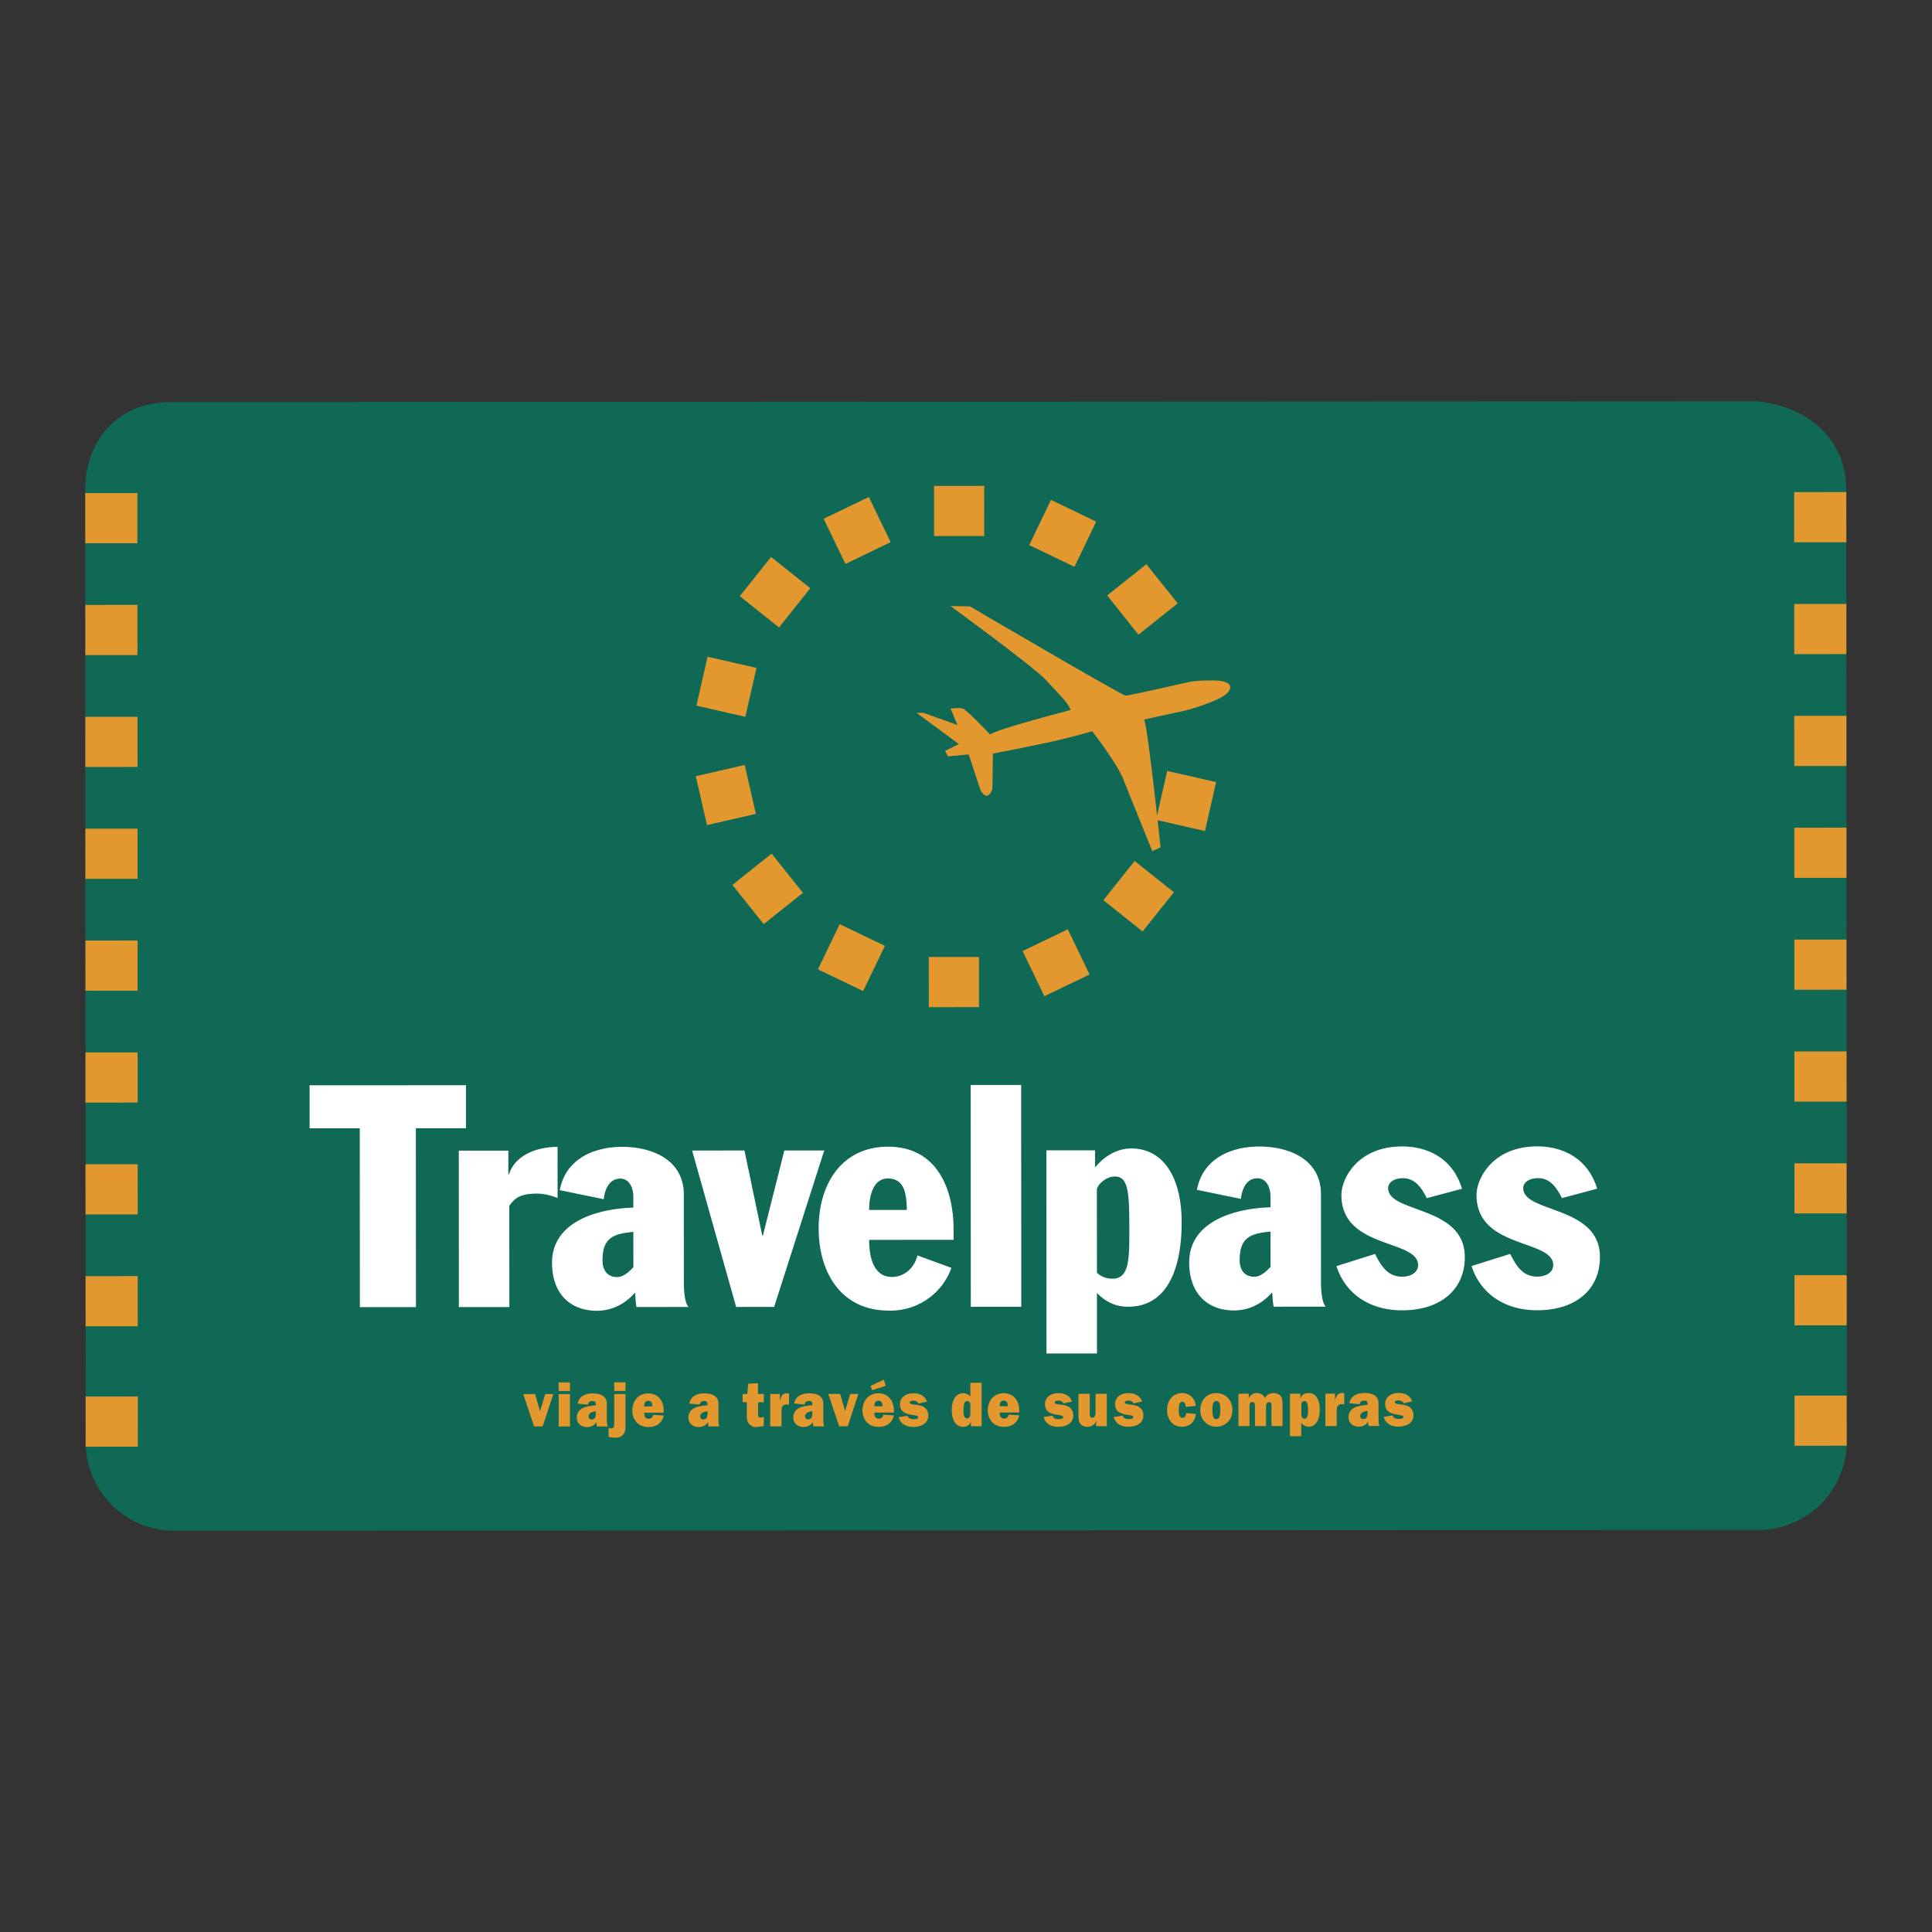 <svg xmlns="http://www.w3.org/2000/svg" width="2500" height="2500" viewBox="0 0 192.756 192.756"><rect x="0" y="0" width="192.756" height="192.756" fill="#333333" stroke="none"/><g fill-rule="evenodd" clip-rule="evenodd"><path fill="#fff" fill-opacity="0" d="M0 0h192.756v192.756H0V0z"/><path d="M175.428 152.642a8.828 8.828 0 0 0 8.824-8.832l-.049-94.952c-.002-4.876-3.572-8.211-8.832-8.823l-158.043.08c-5.728-.104-8.826 3.957-8.824 8.832l.048 94.952a8.827 8.827 0 0 0 8.832 8.823l158.044-.08z" fill="#106955"/><path fill="#e2982f" d="M13.708 49.191l-5.204.003.003 5.004 5.202-.002-.001-5.005zM13.712 60.352l-5.203.002.003 5.005 5.202-.002-.002-5.005zM13.717 71.513l-5.203.003.002 5.005 5.203-.003-.002-5.005zM13.722 82.674l-5.203.003.002 5.005 5.203-.003-.002-5.005zM13.726 93.835l-5.203.003.003 5.005 5.203-.003-.003-5.005zM13.731 104.996l-5.203.003.003 5.005 5.202-.003-.002-5.005zM13.736 116.157l-5.203.003.003 5.005 5.202-.003-.002-5.005zM13.741 127.318l-5.203.003.003 5.004 5.202-.002-.002-5.005zM13.746 139.331l-5.203.003.002 5.005 5.204-.003-.003-5.005zM184.205 49.095l-5.203.003.004 5.005 5.203-.003-.004-5.005zM184.211 60.256l-5.203.003.002 5.005 5.203-.003-.002-5.005zM184.215 71.417l-5.203.003.004 5.005 5.201-.003-.002-5.005zM184.221 82.578l-5.203.003.002 5.004 5.203-.002-.002-5.005zM184.225 93.739l-5.204.003.004 5.005 5.202-.003-.002-5.005zM184.23 104.9l-5.203.003.002 5.004 5.203-.002-.002-5.005zM184.234 116.062l-5.203.002.002 5.004 5.203-.002-.002-5.004zM184.24 127.223l-5.203.002.002 5.004 5.203-.001-.002-5.005zM184.244 139.235l-5.203.002.004 5.005 5.201-.002-.002-5.005zM121.494 67.902s-1.945-.09-3.004.175c0 0-5.834 1.327-6.182 1.327-.348 0-15.539-8.905-15.539-8.905l-1.929-.032s8.436 6.169 9.522 7.385c1.084 1.216 2.186 2.176 2.451 2.986 0 0-7.35 1.9-8.027 2.446 0 0-2.31-2.449-2.715-2.581-.406-.133-1.226 0-1.226 0l.68 1.63-3.395-1.215h-.687l4.223 3.118-1.365.68.273.546 2.077-.191 1.152 3.508s.662 1.423 1.209-.066l.049-3.526s3.061-.58 5.693-1.153c1.969-.423 4.219-1.07 4.219-1.07s2.635 3.367 3.18 4.997l2.811 6.951.826-.356s-1.221-11.677-1.637-12.769l4.213-.92s3.211-.854 4.096-1.732c.001 0 1.067-1.06-.968-1.233zM98.193 48.474l-5.005.003.003 5.004 5.004-.002-.002-5.005zM82.178 51.758l2.173 4.508 4.508-2.173-2.173-4.509-4.508 2.174zM73.811 59.481l3.914 3.12 3.119-3.914-3.913-3.12-3.12 3.914zM75.476 66.636l-4.88-1.113-1.112 4.879 4.879 1.113 1.113-4.879zM92.667 100.484l5.005-.003-.002-5.004-5.005.002.002 5.005zM81.607 96.712l4.511 2.168 2.168-4.51-4.511-2.169-2.168 4.511zM73.073 88.289l3.123 3.911 3.91-3.123-3.122-3.911-3.911 3.123zM74.297 76.323l-4.878 1.118 1.117 4.878 4.879-1.118-1.118-4.878zM109.369 52.041l-4.512-2.169-2.168 4.511 4.51 2.168 2.17-4.51zM117.498 60.198l-3.123-3.91-3.912 3.122 3.123 3.911 3.912-3.123zM102.025 94.888l2.172 4.508 4.51-2.173-2.174-4.509-4.508 2.174zM110.084 89.815l3.914 3.119 3.119-3.914-3.914-3.119-3.119 3.914z"/><path fill="#e2982f" d="M115.34 81.798l4.879 1.112 1.113-4.88-4.881-1.112-1.111 4.88z"/><path d="M86.714 123.702c0 1.368.282 3.699 2.271 3.698 1.213-.001 2.238-.872 2.549-2.146l3.389 1.241a6.434 6.434 0 0 1-6.247 4.262c-4.818.003-6.997-3.882-6.999-8.203-.002-4.414 2.296-8.146 6.928-8.148 4.85-.003 6.531 4.162 6.533 8.235v1.057l-8.424.004zm-40.939-8.901l4.942-.003.001 2.363h.062c.621-1.959 2.858-2.737 4.848-2.738l.002 5.099c-.684-.249-1.337-.435-2.052-.435-1.679.001-2.207.437-2.766 1.214l.005 10.104-5.037.003-.005-15.607zm96.575 4.739c-.467-.933-1.121-1.989-2.363-1.988-1.027 0-1.492.498-1.492.995.002 2.518 7.648 1.707 7.65 6.867.002 3.356-2.547 5.316-6.246 5.318-3.48.002-5.752-1.862-6.561-4.411l3.854-1.215c.592 1.182 1.244 2.27 2.707 2.269.932-.001 1.584-.467 1.584-1.151-.002-2.611-7.648-1.581-7.65-6.99-.002-1.647 1.613-4.852 6.059-4.854 2.518-.001 5.068 1.18 5.971 4.225l-3.513.935zm-45.505-11.293l5.036-.003.012 22.135-5.037.002-.011-22.134zm-33.657 11.178c0-.933-.405-1.835-1.306-1.834-1.15 0-1.555 1.182-1.647 2.053l-4.384-.899c.558-3.078 3.355-4.323 6.215-4.324 3.015-.002 6.156 1.303 6.158 4.753l.004 8.704c.001 1.772.28 2.301.467 2.519l-5.192.003c-.093-.436-.093-.964-.156-1.431-.901 1.058-2.237 1.805-3.792 1.806-2.705.001-4.478-1.739-4.479-4.786-.002-4.196 4.723-5.411 8.111-5.506l.001-1.058zm.001 3.481c-1.927.188-3.077.53-3.076 2.83.001 1.088.561 1.679 1.462 1.678.436 0 .995-.28 1.616-.995l-.002-3.513zm92.641-3.373c-.467-.933-1.119-1.989-2.363-1.988-1.025 0-1.492.498-1.492.995.002 2.519 7.65 1.706 7.652 6.866 0 3.357-2.547 5.317-6.246 5.319-3.482.002-5.752-1.861-6.562-4.411l3.855-1.214c.59 1.181 1.244 2.269 2.705 2.268.934 0 1.586-.467 1.586-1.15-.002-2.611-7.648-1.582-7.652-6.991 0-1.647 1.615-4.851 6.061-4.853 2.518-.002 5.066 1.179 5.971 4.225l-3.515.934zm-51.43-4.762l4.85-.003v1.648h.062c.963-1.183 2.299-1.836 3.543-1.836 3.078-.002 5.037 2.671 5.039 7.396.004 3.979-1.113 8.395-5.342 8.396-1.244.001-2.207-.466-3.109-1.366l.004 6.031-5.037.002-.01-20.268zm5.043 12.215c.527.497 1.148.59 1.553.59 1.648-.001 1.68-1.897 1.678-4.727-.002-3.668-.035-5.471-1.434-5.47-.809 0-1.615.653-1.803 1.243l.006 8.364zm-40.39-12.197l5.223-.003 1.776 8.486h.063l2.14-8.488 3.979-.002-4.997 15.609-3.792.002-4.392-15.604zm-38.166-6.509l15.606-.008.002 4.29-5.005.002.009 17.845-5.596.003-.009-17.845-5.005.003-.002-4.29zm95.869 11.112c0-.932-.404-1.833-1.307-1.833-1.148.001-1.553 1.183-1.646 2.053l-4.383-.899c.559-3.078 3.355-4.323 6.215-4.324 3.016-.002 6.156 1.303 6.158 4.753l.004 8.705c.002 1.771.281 2.3.467 2.518l-5.191.003c-.092-.436-.094-.964-.154-1.43-.902 1.057-2.238 1.804-3.793 1.805-2.705.001-4.477-1.739-4.479-4.785-.002-4.197 4.723-5.412 8.111-5.507l-.002-1.059zm.002 3.482c-1.926.188-3.076.529-3.076 2.831.002 1.087.561 1.678 1.463 1.677.436 0 .994-.279 1.615-.995l-.002-3.513zm-36.284-2.158c-.032-1.461-.157-3.14-1.898-3.139-1.429.001-1.864 1.68-1.863 3.141l3.761-.002z" fill="#fff"/><path d="M56.865 142.316l-1.125.001-.002-3.229h1.126l.001 3.228zm79.674-.045a2.471 2.471 0 0 1-.039-.448c-.227.373-.551.512-.949.512-.539 0-1.012-.327-1.012-.973 0-.512.357-.853.762-.992.369-.127.762-.177 1.141-.203v-.024c0-.291-.068-.404-.34-.404-.223 0-.41.088-.443.36l-1.035-.107c.17-.802.859-1.012 1.512-1.012.342 0 .779.051 1.064.277.379.297.334.715.334 1.176l.002 1.131c0 .24.006.48.09.707h-1.087zm-6.793-3.225v.462h.012c.119-.392.438-.524.824-.524.818 0 1.092.883 1.092 1.643 0 .359-.051.77-.205 1.086-.188.387-.488.626-.893.627a.848.848 0 0 1-.75-.411v1.365h-1.125l-.002-4.246 1.047-.002zm-6.793 1.647c0 .979-.711 1.649-1.598 1.65-.887 0-1.598-.669-1.598-1.648 0-1.036.688-1.707 1.596-1.707.911 0 1.6.669 1.6 1.705zm-21.264.518c-.176.784-.801 1.144-1.488 1.145-.428 0-.842-.101-1.172-.423a1.705 1.705 0 0 1-.479-1.213c0-.436.154-.91.426-1.22.297-.342.738-.499 1.154-.5.967 0 1.557.695 1.559 1.756l-.002.171-1.943.001c-.016.348.098.601.439.601.256-.001.396-.115.443-.393l1.063.075zm-4.82 1.083v-.43l-.011.001c-.165.353-.409.492-.773.492-.835.001-1.125-.864-1.126-1.661 0-.828.284-1.693 1.159-1.694.279 0 .517.133.694.329l-.001-1.371 1.125-.001.002 4.335h-1.069zm-10.011-4.026l1.318-.619.193.619-1.364.431-.147-.431zm2.326 2.95c-.176.784-.801 1.145-1.488 1.145-.426 0-.842-.101-1.171-.423-.312-.31-.478-.751-.478-1.213-.001-.437.152-.91.426-1.22.295-.342.738-.499 1.153-.5.966 0 1.558.695 1.558 1.757v.17l-1.944.001c-.017.348.097.601.438.6.256.001.397-.113.443-.392l1.063.075zm-8.037 1.085a2.378 2.378 0 0 1-.041-.448c-.227.373-.551.512-.949.512-.54.001-1.012-.328-1.012-.973 0-.512.358-.853.761-.992.37-.127.762-.177 1.143-.202v-.026c0-.29-.068-.403-.341-.403-.222 0-.41.089-.444.36l-1.035-.107c.17-.803.858-1.011 1.512-1.012.341 0 .778.051 1.062.278.381.296.335.714.335 1.175l.001 1.131c0 .24.006.48.091.708h-1.083v-.001zm-10.459.007a2.389 2.389 0 0 1-.041-.449c-.227.373-.551.512-.949.512-.54.001-1.012-.327-1.012-.973 0-.511.357-.853.761-.992.37-.126.762-.177 1.143-.202v-.025c0-.291-.068-.404-.341-.404-.222 0-.409.089-.443.36l-1.035-.107c.17-.803.858-1.012 1.511-1.012.341 0 .779.051 1.063.277.38.297.335.715.335 1.176v1.131c0 .24.006.48.091.708h-1.083zm-4.468-1.079c-.176.783-.801 1.144-1.489 1.145-.426 0-.841-.102-1.171-.424-.313-.31-.478-.751-.478-1.213 0-.436.153-.91.426-1.219.295-.342.739-.5 1.154-.5.966 0 1.558.694 1.558 1.756v.17l-1.944.001c-.018.349.096.601.438.601.256 0 .398-.114.443-.393l1.063.076zm-3.813.817c0 .335.017.721-.176 1.005-.222.329-.625.418-.961.38l-.545-.057v-.916c.08.031.16.057.239.057.301 0 .318-.202.318-.468l-.001-2.964 1.125-.001.001 2.964zm-2.86.267a2.385 2.385 0 0 1-.04-.448c-.228.372-.551.512-.949.512-.54.001-1.012-.328-1.012-.973 0-.512.357-.854.761-.992.369-.127.761-.178 1.142-.203v-.025c0-.29-.068-.404-.341-.404-.222 0-.41.089-.443.36l-1.035-.106c.17-.803.858-1.012 1.511-1.012.341 0 .779.05 1.063.277.381.297.336.714.336 1.175v1.132c0 .24.006.479.091.707h-1.084zm-5.405.003h-.852l-1.087-3.229 1.177-.001.501 1.706.102-.341.409-1.365h.812l-1.062 3.23zm84.819-1.097c.062.31.375.348.621.348.113 0 .432-.013.432-.202-.002-.164-.387-.195-.49-.208-.607-.095-1.33-.228-1.33-1.087 0-.366.176-.657.449-.847.283-.196.607-.247.932-.247.545 0 1.119.233 1.312.84l-.857.184c-.086-.221-.307-.284-.506-.284-.092 0-.363.032-.363.171 0 .102.096.146.17.164.125.038.354.057.488.076.262.037.559.082.791.239.268.189.41.474.41.821 0 .891-.848 1.145-1.5 1.145-.648.001-1.246-.233-1.463-.979l.904-.134zm-2.518-.459c-.273.031-.729.127-.729.519 0 .209.119.297.297.296.426 0 .432-.397.432-.752v-.063zm-3.236-1.054c.098-.449.307-.765.756-.727l.154.012v1.132a.777.777 0 0 0-.215-.032c-.184.001-.371.038-.461.222-.08.158-.08.367-.08.556l.002 1.403h-1.127v-3.229l.961-.001v.664h.01zm-3.375 1.31c0 .228.035.524.307.524.16 0 .262-.095.307-.265.047-.178.057-.405.057-.589 0-.265.006-.903-.352-.902a.32.32 0 0 0-.252.133c-.072.101-.066.201-.066.328v.771h-.001zm-5.248-1.969v.437h.012a.846.846 0 0 1 .789-.499c.359-.001.643.151.818.498.199-.36.488-.499.869-.499.246 0 .506.082.678.277.211.24.211.557.211.897v2.116l-1.104.001v-1.939c0-.209.023-.442-.238-.442-.318 0-.307.328-.307.588v1.794l-1.102.001-.002-1.94c0-.202-.012-.461-.256-.461-.268 0-.289.222-.289.461v1.94h-1.102l-.002-3.229 1.025-.001zm-3.621 1.601c0 .865.188.929.393.929s.393-.063.393-.93c0-.309-.006-.872-.393-.871-.387 0-.393.563-.393.872zm-1.649.418c-.102.834-.635 1.276-1.375 1.277-.42 0-.762-.107-1.068-.442-.295-.328-.432-.765-.432-1.226 0-.973.602-1.688 1.494-1.688.715-.001 1.283.467 1.369 1.275l-.994.096-.006-.032c-.039-.221-.086-.474-.336-.474-.357 0-.357.524-.357.81 0 .303.006.796.375.796.246 0 .336-.247.363-.48l.967.088zm-7.296.168c.062.31.375.348.619.348.113 0 .432-.013.432-.203 0-.163-.387-.195-.488-.208-.609-.095-1.33-.227-1.33-1.086 0-.366.176-.657.447-.847.285-.196.609-.247.934-.247.545 0 1.119.233 1.312.84l-.857.184c-.086-.222-.307-.284-.506-.284-.092 0-.365.031-.365.171 0 .101.098.145.172.164.125.038.352.057.488.076.262.037.557.081.791.239a.966.966 0 0 1 .408.821c.002.891-.846 1.145-1.5 1.145-.646 0-1.244-.233-1.461-.979l.904-.134zm-2.649 1.051l-.002-.53h-.01c-.119.416-.506.594-.881.594-.238 0-.473-.062-.648-.246-.205-.228-.229-.512-.229-.815v-2.23h1.125l.002 1.952c0 .209-.006.43.25.43a.298.298 0 0 0 .271-.184.77.77 0 0 0 .057-.341v-1.858h1.125l.002 3.229-1.062-.001zm-4.344-1.047c.062.31.375.348.619.348.115 0 .432-.013.434-.202-.002-.165-.387-.196-.49-.209-.607-.094-1.33-.227-1.33-1.086 0-.366.176-.657.449-.848.283-.195.607-.246.932-.246.545 0 1.119.232 1.312.84l-.857.184c-.086-.222-.307-.284-.506-.284-.092 0-.363.032-.363.171 0 .101.096.146.17.164.125.038.352.057.488.075.262.038.559.082.791.24.268.189.408.474.41.821 0 .891-.848 1.145-1.502 1.145-.646 0-1.244-.233-1.461-.979l.904-.134zm-4.474-.945c0-.315-.09-.556-.408-.556-.297 0-.416.26-.404.557l.812-.001zm-3.739-.004c0-.126.005-.277-.069-.379a.291.291 0 0 0-.244-.126c-.199 0-.284.145-.318.341a3.493 3.493 0 0 0-.057.601c0 .284.018.79.37.789.113 0 .188-.057.25-.164.079-.139.068-.252.067-.41l.001-.652zm-6.252.958c.062.309.375.348.619.347.114 0 .432-.013.432-.202 0-.164-.386-.196-.489-.208-.608-.095-1.33-.228-1.331-1.087 0-.366.177-.657.449-.847.284-.196.608-.247.932-.247.545 0 1.12.233 1.313.84l-.858.184c-.085-.221-.307-.284-.506-.284-.091 0-.364.032-.364.171 0 .102.097.146.171.164.125.038.352.057.488.076.262.037.557.082.791.24a.962.962 0 0 1 .409.82c0 .891-.846 1.145-1.5 1.145-.648 0-1.245-.233-1.462-.979l.906-.133zm-2.514-.946c0-.316-.091-.556-.409-.556-.296 0-.415.259-.403.556h.812zm-3.466 1.998l-.853.001-1.087-3.229h1.176l.501 1.705.102-.342.409-1.364.812-.001-1.06 3.23zm-3.531-1.508c-.272.031-.728.127-.727.518-.001.209.119.298.295.298.427 0 .432-.398.432-.752v-.064zm-3.234-1.054c.096-.449.306-.765.755-.727l.153.012v1.131a.9.9 0 0 0-.216-.031c-.182.001-.37.039-.46.222-.079.158-.08.366-.079.556v1.403h-1.125l-.001-3.229h.96v.663h.013zm-3.724.16v-.822h.472l.084-1.029.978-.038v1.067h.58v.821h-.568v1.112c0 .234-.023.417.244.417.108 0 .216-.025.324-.058v.904l-.665.095c-.301.044-.591-.062-.812-.328-.222-.266-.216-.575-.216-.922v-1.22h-.421v.001zm-3.501.9c-.272.031-.727.127-.727.519 0 .209.12.297.296.297.426 0 .432-.398.431-.752v-.064zm-5.507-.484c0-.316-.091-.557-.41-.557-.295.001-.415.26-.403.558l.813-.001zm-2.678-1.54H61.28v-.859h1.125v.859zm-2.955 2.03c-.273.032-.728.127-.728.519 0 .209.12.297.296.297.426 0 .432-.398.432-.752v-.064zm-2.586-2.027h-1.126v-.859h1.125l.001.859z" fill="#e2982f"/></g></svg>
